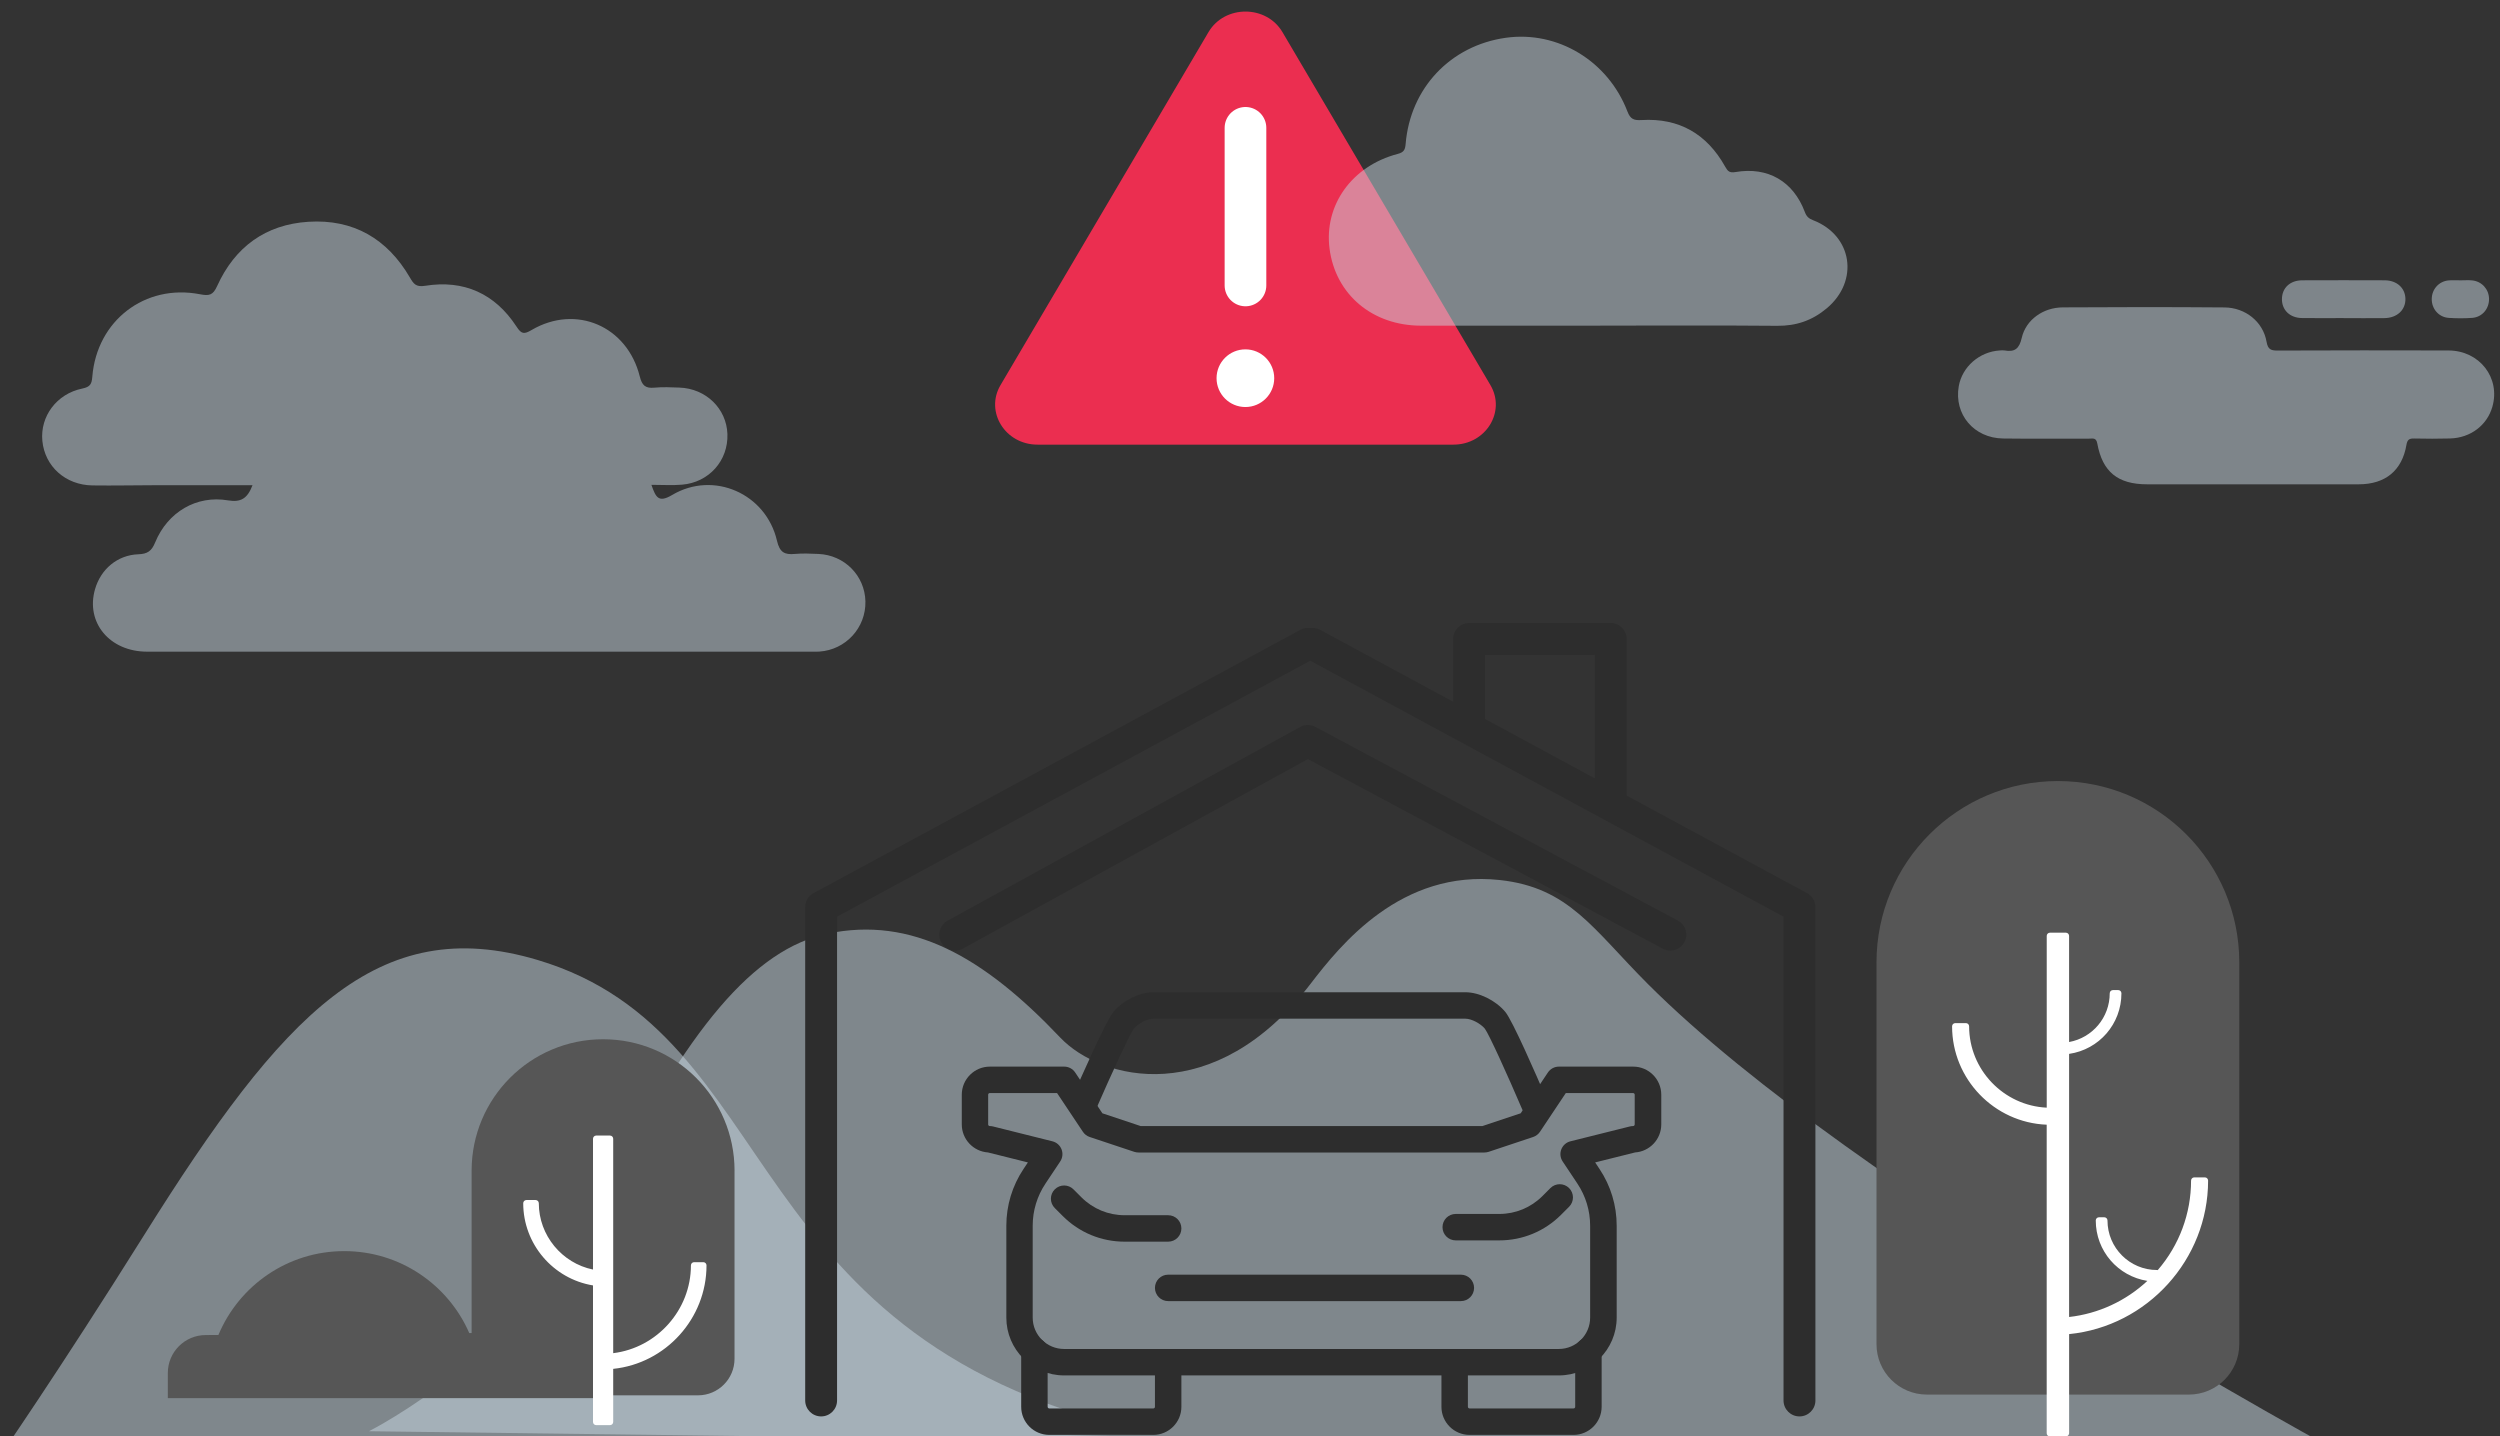 <?xml version="1.0" encoding="utf-8"?>
<!-- Generator: Adobe Illustrator 27.3.1, SVG Export Plug-In . SVG Version: 6.00 Build 0)  -->
<svg version="1.1" id="Layer_1" xmlns="http://www.w3.org/2000/svg" xmlns:xlink="http://www.w3.org/1999/xlink" x="0px" y="0px"
	 viewBox="0 0 900 517" style="enable-background:new 0 0 900 517;" xml:space="preserve">
<rect x="0" y="0" width="900" height="517" fill="#333333" stroke="none"/>
<style type="text/css">
	.st0{fill:#FFAA00;}
	.st1{fill:none;stroke:#FFFFFF;stroke-width:15.003;stroke-linecap:round;stroke-linejoin:round;stroke-miterlimit:10;}
	.st2{fill:#FFFFFF;}
	.st3{opacity:0.29;}
	.st4{fill:#C9D7E2;}
	.st5{opacity:0.5;}
	.st6{fill:#A8B3BA;}
	.st7{fill:#3B4752;}
	.st8{fill:#565656;}
	.st9{fill:#2D2D2D;}
	.st10{opacity:0.51;}
	.st11{fill:#EB2E50;}
</style>
<g>
	<g>
		<path class="st11" d="M435.06,11.56l-74.87,127.07c-5.66,9.61,1.68,21.44,13.31,21.44h149.74c11.63,0,18.97-11.83,13.31-21.44
			L461.68,11.56C455.87,1.7,440.87,1.7,435.06,11.56z"/>
	</g>
	<line class="st1" x1="448.37" y1="46.02" x2="448.37" y2="102.76"/>
	<circle class="st2" cx="448.34" cy="136.15" r="10.38"/>
</g>
<g>
	<g class="st10">
		<path class="st4" d="M593.25,354.25c-19.87-19.89-28.37-34.72-53.33-37.44c-35.51-3.86-57.29,23.25-68.12,37.37
			c-34.58,45.1-75.46,34.79-90.13,19.33c-27.57-29.06-53.45-43.81-83.84-37.37c-25.91,5.49-50.39,33.25-80.7,95.35
			c-26.72,54.76-84.3,83.75-84.3,83.75l712.31,9.19C845.14,524.43,668.03,429.08,593.25,354.25z"/>
	</g>
	<g class="st10">
		<path class="st4" d="M415.23,516.23C263.33,484.04,283.6,372.44,193.5,345.58c-57.62-17.17-91.66,19.32-141.42,98.74
			c-31.5,50.28-53.25,81.57-53.25,81.57L415.23,516.23z"/>
	</g>
	<g class="st5">
		<path class="st4" d="M234.5,174.54c1.61,4.58,2.57,6.56,7.48,3.65c14.91-8.84,33.79-0.51,37.73,16.48
			c0.97,4.17,2.71,5.1,6.43,4.75c2.8-0.26,5.65-0.12,8.48,0c9.41,0.4,16.72,7.81,16.93,17.08c0.21,9.48-7.07,17.43-16.58,18.07
			c-0.94,0.06-1.88,0.03-2.83,0.03c-79.72,0-159.44,0.02-239.17,0c-13.51,0-22.21-10.5-18.76-22.48c2.08-7.22,8.03-12.3,15.6-12.58
			c3.32-0.12,4.78-1.18,6.05-4.27c4.5-10.95,14.9-17.06,26.2-15.14c4.65,0.79,7.02-0.65,8.85-5.46c-11.74,0-23.09-0.01-34.44,0
			c-7.73,0.01-15.45,0.19-23.18,0.08c-9.72-0.13-17.16-6.86-18.04-16.04c-0.84-8.78,5.11-16.93,14.37-18.83
			c2.93-0.6,3.41-1.67,3.62-4.32c1.64-20.12,18.93-33.44,38.7-29.64c3.37,0.65,4.71,0.42,6.24-2.96
			c6.35-14.04,17.45-22.15,32.85-23.12c16.13-1.02,28.38,6.08,36.51,20.03c1.34,2.29,2.17,3.55,5.47,3.02
			c14.01-2.25,25.18,2.81,32.94,14.69c1.79,2.75,2.73,2.81,5.47,1.2c15.94-9.32,34.37-1.39,38.89,16.72c0.8,3.21,2,4.37,5.24,4.06
			c2.99-0.28,6.03-0.14,9.04-0.03c9.56,0.34,16.96,7.55,17.28,16.73c0.33,9.55-6.62,17.41-16.34,18.22
			C242.06,174.78,238.53,174.54,234.5,174.54z"/>
	</g>
	<g class="st5">
		<path class="st4" d="M576.13,117.23c-21.49,0-42.99-0.02-64.48,0.01c-17.5,0.03-30.86-11.16-33.01-27.7
			c-2.04-15.67,8.05-29.82,24.55-34.13c2.2-0.58,2.66-1.49,2.84-3.59c1.66-20.13,16.17-35.43,36.07-38.22
			c18.61-2.61,36.8,8.3,43.78,26.55c1.07,2.8,2.38,3.23,5.1,3.07c13.52-0.8,23.53,5.03,30.08,16.78c0.93,1.66,1.56,2.31,3.73,1.94
			c11.64-2,20.82,3.35,24.95,14.38c0.6,1.61,1.38,2.35,2.98,2.96c14.21,5.5,16.62,21.86,4.95,31.68c-5.29,4.44-11.02,6.39-17.9,6.33
			c-21.21-0.19-42.43-0.07-63.65-0.07C576.13,117.22,576.13,117.23,576.13,117.23z"/>
	</g>
	<g class="st5">
		<g>
			<path class="st4" d="M810.75,174.35c-12.6,0-25.2,0-37.81,0c-10.5,0-16.06-4.46-17.92-14.72c-0.4-2.19-1.67-1.72-2.92-1.72
				c-10.33-0.03-20.66,0.09-30.99-0.05c-10.53-0.15-17.71-8.72-15.96-18.8c1.22-7.01,7.43-12.44,14.74-12.89
				c0.57-0.03,1.15-0.11,1.7-0.01c3.69,0.66,5.34-0.57,6.24-4.53c1.49-6.52,7.71-10.93,14.76-10.97
				c19.41-0.13,38.83-0.14,58.24,0.02c7.55,0.06,13.9,5.22,15.12,12.33c0.51,2.95,1.71,3.2,4.16,3.19
				c20.44-0.08,40.87-0.09,61.31-0.03c11.21,0.03,18.8,9.83,15.84,20.24c-1.9,6.69-7.87,11.23-15.23,11.44
				c-4.31,0.12-8.63,0.11-12.94,0.01c-1.78-0.04-2.46,0.42-2.78,2.33c-1.57,9.21-7.6,14.13-17.08,14.16
				C836.41,174.37,823.58,174.35,810.75,174.35z"/>
		</g>
		<g>
			<path class="st4" d="M843.73,114.51c-4.99,0-9.99,0.05-14.98-0.01c-4.38-0.05-7.28-2.85-7.25-6.85c0.03-4,2.92-6.73,7.35-6.74
				c9.88-0.04,19.75-0.04,29.63,0c4.39,0.02,7.4,2.77,7.47,6.67c0.07,4.01-3.02,6.89-7.57,6.94c-4.88,0.05-9.76,0.01-14.64,0.01
				C843.73,114.52,843.73,114.51,843.73,114.51z"/>
		</g>
		<g>
			<path class="st4" d="M885.86,100.92c1.36,0,2.72-0.11,4.07,0.02c3.48,0.33,6.03,3.11,6.12,6.55c0.1,3.6-2.42,6.67-6.03,6.94
				c-2.81,0.21-5.66,0.2-8.47,0.01c-3.62-0.25-6.18-3.26-6.12-6.87c0.06-3.46,2.55-6.28,6.03-6.62
				C882.91,100.81,884.39,100.93,885.86,100.92z"/>
		</g>
	</g>
	<g>
		<path class="st8" d="M60.42,494.26c0-7.53,6.11-13.64,13.64-13.64l4.57-0.03c7.4-17.73,24.89-30.19,45.3-30.19
			c20.15,0,37.45,12.15,45.01,29.51l33.73-0.25c7.53,0,13.64,6.11,13.64,13.64v10.02H60.42V494.26z"/>
	</g>
	<g>
		<g>
			<path class="st8" d="M264.44,421.46c0-26.14-21.19-47.33-47.33-47.33c-26.14,0-47.33,21.19-47.33,47.33v67.71
				c0,7.27,5.89,13.15,13.15,13.15h68.35c7.27,0,13.15-5.89,13.15-13.15V421.46z"/>
		</g>
		<g>
			<path class="st2" d="M253.19,455.54h-3.32c0,17.28-13.35,31.48-30.27,32.88v-78.46h-4.97v48.45
				c-12.31-1.82-21.8-12.43-21.8-25.25h-3.32c0,14.64,10.97,26.75,25.12,28.6v50.14h4.97v-20.14
				C238.36,490.35,253.19,474.65,253.19,455.54z"/>
			<path class="st2" d="M219.6,513.05h-4.97c-0.63,0-1.15-0.51-1.15-1.15v-49.15c-14.39-2.37-25.12-14.92-25.12-29.59
				c0-0.63,0.51-1.15,1.15-1.15h3.31c0.63,0,1.15,0.51,1.15,1.15c0,11.54,8.3,21.58,19.51,23.88v-47.09c0-0.63,0.51-1.15,1.15-1.15
				h4.97c0.63,0,1.15,0.51,1.15,1.15v77.19c15.79-1.94,27.98-15.58,27.98-31.61c0-0.63,0.51-1.15,1.15-1.15h3.31
				c0.63,0,1.15,0.51,1.15,1.15c0,19.14-14.67,35.3-33.59,37.26v19.1C220.75,512.54,220.24,513.05,219.6,513.05z M215.78,510.75
				h2.68v-19c0-0.6,0.46-1.1,1.06-1.15c17.86-1.34,31.92-16.13,32.51-33.92H251c-0.58,17.12-14.12,31.45-31.31,32.87
				c-0.31,0.03-0.63-0.08-0.87-0.3c-0.24-0.22-0.37-0.52-0.37-0.84V411.1h-2.68v47.31c0,0.33-0.15,0.65-0.4,0.87
				c-0.25,0.22-0.59,0.32-0.92,0.26c-12.61-1.87-22.21-12.61-22.76-25.23h-1.02c0.55,13.36,10.72,24.57,24.09,26.31
				c0.57,0.08,1,0.56,1,1.14V510.75z"/>
		</g>
	</g>
	<g>
		<g>
			<g>
				<g>
					<path class="st9" d="M561.18,495.15H383.09c-11.48,0-20.81-9.34-20.81-20.81v-33.08c0-7.31,2.14-14.38,6.2-20.45l1.56-2.34
						l-14.37-3.59c-5.26-0.35-9.43-4.74-9.43-10.09v-10.7c0-5.57,4.53-10.11,10.11-10.11h26.76c1.59,0,3.08,0.8,3.96,2.12
						l9.79,14.69l13.77,4.59h123.04l13.77-4.59l9.8-14.69c0.88-1.32,2.37-2.12,3.96-2.12h26.75c5.57,0,10.11,4.53,10.11,10.11v10.7
						c0,5.35-4.17,9.74-9.43,10.09l-14.37,3.59l1.56,2.35c4.05,6.07,6.19,13.14,6.19,20.45v33.08
						C581.99,485.82,572.66,495.15,561.18,495.15z M356.33,393.5c-0.33,0-0.59,0.26-0.59,0.59v10.7c0,0.33,0.26,0.59,0.59,0.59
						c0.39,0,0.78,0.05,1.15,0.14l21.4,5.35c1.5,0.38,2.73,1.46,3.28,2.9c0.56,1.44,0.38,3.07-0.48,4.35l-5.31,7.97
						c-3.01,4.51-4.6,9.75-4.6,15.17v33.08c0,6.23,5.07,11.29,11.3,11.29h178.09c6.23,0,11.29-5.07,11.29-11.29v-33.08
						c0-5.42-1.59-10.66-4.59-15.17l-5.31-7.97c-0.86-1.29-1.04-2.91-0.48-4.35c0.56-1.44,1.78-2.53,3.28-2.9l21.4-5.35
						c0.38-0.09,0.77-0.14,1.15-0.14c0.33,0,0.59-0.27,0.59-0.59v-10.7c0-0.33-0.26-0.59-0.59-0.59h-24.21l-9.29,13.93
						c-0.59,0.88-1.45,1.54-2.45,1.88l-16.05,5.35c-0.49,0.16-0.99,0.24-1.51,0.24H409.84c-0.51,0-1.02-0.08-1.51-0.24l-16.05-5.35
						c-1-0.33-1.87-0.99-2.45-1.88l-9.29-13.93H356.33z"/>
				</g>
				<g>
					<path class="st9" d="M390.02,402.61c-0.63,0-1.28-0.13-1.9-0.4c-2.41-1.05-3.51-3.85-2.47-6.26
						c3.69-8.49,12.57-28.57,15.19-31.69c3.5-4.15,9.4-7.05,14.34-7.05h112.36c4.94,0,10.84,2.9,14.34,7.04
						c2.63,3.12,11.28,22.99,14.87,31.38c1.04,2.41-0.09,5.21-2.5,6.25c-2.41,1.04-5.21-0.08-6.25-2.5
						c-5.43-12.69-11.95-27.03-13.45-29.05c-1.62-1.92-4.86-3.6-7.01-3.6H415.19c-2.15,0-5.39,1.68-7.07,3.67
						c-1.45,1.96-8.14,16.48-13.74,29.34C393.61,401.54,391.86,402.61,390.02,402.61z"/>
				</g>
				<g>
					<path class="st9" d="M420.54,447h-15.67c-8.41,0-16.33-3.28-22.28-9.23l-2.87-2.87c-1.86-1.86-1.86-4.87,0-6.73
						c1.86-1.86,4.87-1.86,6.73,0l2.87,2.87c4.15,4.15,9.68,6.44,15.55,6.44h15.67c2.63,0,4.76,2.13,4.76,4.76
						C425.3,444.87,423.17,447,420.54,447z"/>
				</g>
				<g>
					<path class="st9" d="M539.73,446.54h-15.67c-2.63,0-4.76-2.13-4.76-4.76s2.13-4.76,4.76-4.76h15.67
						c5.87,0,11.39-2.29,15.55-6.44l2.86-2.87c1.86-1.86,4.87-1.86,6.73,0c1.86,1.86,1.86,4.87,0,6.73l-2.87,2.87
						C556.05,443.27,548.14,446.54,539.73,446.54z"/>
				</g>
				<g>
					<path class="st9" d="M415.19,516.56h-37.45c-5.57,0-10.11-4.53-10.11-10.11v-20.17c0-2.63,2.13-4.76,4.76-4.76
						s4.76,2.13,4.76,4.76v20.17c0,0.33,0.27,0.59,0.59,0.59h37.45c0.33,0,0.59-0.26,0.59-0.59V490.4c0-2.63,2.13-4.76,4.76-4.76
						c2.63,0,4.76,2.13,4.76,4.76v16.05C425.3,512.02,420.77,516.56,415.19,516.56z"/>
				</g>
				<g>
					<path class="st9" d="M525.92,468.4H420.54c-2.63,0-4.76-2.13-4.76-4.76s2.13-4.76,4.76-4.76h105.37c2.63,0,4.76,2.13,4.76,4.76
						S528.55,468.4,525.92,468.4z"/>
				</g>
			</g>
			<g>
				<path class="st9" d="M566.48,516.56h-37.45c-5.58,0-10.11-4.53-10.11-10.11V490.4c0-2.63,2.13-4.76,4.76-4.76
					c2.63,0,4.76,2.13,4.76,4.76v16.05c0,0.33,0.27,0.59,0.59,0.59h37.45c0.33,0,0.59-0.26,0.59-0.59v-20.17
					c0-2.63,2.13-4.76,4.76-4.76s4.76,2.13,4.76,4.76v20.17C576.58,512.02,572.05,516.56,566.48,516.56z"/>
			</g>
		</g>
		<g>
			<path class="st9" d="M601.32,342.21c-0.91,0-1.84-0.22-2.7-0.68l-127.77-68.26L346.64,341.5c-2.78,1.53-6.27,0.51-7.79-2.27
				c-1.52-2.78-0.51-6.27,2.27-7.79l126.94-69.73c1.7-0.94,3.76-0.94,5.47-0.03l130.51,69.73c2.79,1.49,3.85,4.97,2.36,7.76
				C605.36,341.11,603.37,342.21,601.32,342.21z"/>
		</g>
		<g>
			<path class="st9" d="M579.87,294.77c-3.17,0-5.74-2.57-5.74-5.74v-53.26h-39.52v24.66c0,3.17-2.57,5.74-5.74,5.74
				s-5.74-2.57-5.74-5.74v-30.4c0-3.17,2.57-5.74,5.74-5.74h50.99c3.17,0,5.74,2.57,5.74,5.74v59
				C585.61,292.21,583.04,294.77,579.87,294.77z"/>
		</g>
		<g>
			<path class="st9" d="M295.61,509.91c-3.17,0-5.74-2.57-5.74-5.74v-177.6c0-2.11,1.15-4.04,3.01-5.05l175.21-94.76
				c2.78-1.51,6.27-0.47,7.78,2.32c1.51,2.79,0.47,6.27-2.32,7.78L301.34,330v174.18C301.34,507.35,298.77,509.91,295.61,509.91z"/>
		</g>
		<g>
			<path class="st9" d="M647.81,509.91c-3.17,0-5.74-2.57-5.74-5.74V330l-172.2-93.13c-2.79-1.51-3.82-4.99-2.32-7.78
				c1.51-2.79,4.99-3.82,7.78-2.32l175.21,94.76c1.85,1,3.01,2.94,3.01,5.05v177.6C653.55,507.35,650.98,509.91,647.81,509.91z"/>
		</g>
	</g>
	<g>
		<g>
			<path class="st8" d="M675.54,346.48c0-36.06,29.23-65.3,65.3-65.3c36.06,0,65.3,29.24,65.3,65.3V483.9
				c0,10.02-8.13,18.15-18.15,18.15h-94.3c-10.02,0-18.15-8.13-18.15-18.15L675.54,346.48z"/>
		</g>
		<g>
			<path class="st2" d="M703.9,369.48h3.83c0,16.72,13.54,30.33,30.23,30.47v-63.02h5.74v39.54c9.5-1.03,16.92-9.1,16.92-18.87h1.91
				c0,10.83-8.28,19.76-18.84,20.8v97c12.46-1.07,23.64-6.68,31.88-15.16c-11.1-0.49-19.98-9.64-19.98-20.86h1.91
				c0,10.47,8.52,18.99,18.99,18.99v0.9c8.31-9.02,13.4-21.05,13.4-34.25h3.83c0,28.53-22.07,51.98-50.03,54.22v36.74h-5.74V403.77
				C719.16,403.64,703.9,388.31,703.9,369.48z"/>
			<path class="st2" d="M743.71,517.12h-5.75c-0.63,0-1.15-0.51-1.15-1.15V404.89c-18.88-0.74-34.06-16.4-34.06-35.42
				c0-0.63,0.51-1.15,1.15-1.15h3.83c0.63,0,1.15,0.51,1.15,1.15c0,15.65,12.43,28.55,27.94,29.29v-61.84
				c0-0.63,0.51-1.15,1.15-1.15h5.75c0.63,0,1.15,0.51,1.15,1.15v38.21c8.43-1.53,14.63-8.86,14.63-17.55
				c0-0.63,0.51-1.15,1.15-1.15h1.91c0.63,0,1.15,0.51,1.15,1.15c0,11.04-8.03,20.24-18.84,21.82v94.72
				c10.53-1.18,20.41-5.75,28.18-13c-10.6-1.67-18.58-10.78-18.58-21.75c0-0.63,0.51-1.15,1.15-1.15h1.92
				c0.63,0,1.15,0.51,1.15,1.15c0,9.84,8,17.84,17.84,17.84c0.09,0,0.18,0.01,0.26,0.03c7.75-8.98,11.99-20.36,11.99-32.23
				c0-0.63,0.51-1.15,1.15-1.15h3.83c0.63,0,1.15,0.51,1.15,1.15c0,28.4-21.89,52.47-50.03,55.27v35.69
				C744.85,516.6,744.34,517.12,743.71,517.12z M739.11,514.82h3.45v-35.59c0-0.6,0.46-1.1,1.06-1.14
				c27.08-2.17,48.38-24.87,48.96-51.93h-1.53c-0.28,12.58-5.12,24.57-13.7,33.88c-0.17,0.19-0.39,0.3-0.63,0.35
				c-0.03,0.24-0.14,0.46-0.31,0.64c-8.68,8.94-20.26,14.44-32.6,15.51c-0.31,0.02-0.64-0.08-0.87-0.3
				c-0.24-0.22-0.37-0.52-0.37-0.84v-97c0-0.4,0.21-0.76,0.52-0.96c-0.05-0.03-0.1-0.07-0.14-0.11c-0.24-0.22-0.38-0.53-0.38-0.85
				v-38.39h-3.45v61.87c0,0.31-0.12,0.6-0.34,0.82c-0.22,0.21-0.49,0.42-0.82,0.33c-16.91-0.14-30.74-13.7-31.35-30.47h-1.53
				c0.61,17.62,15.13,31.87,32.9,32c0.63,0,1.14,0.52,1.14,1.15V514.82z"/>
		</g>
	</g>
</g>
</svg>
